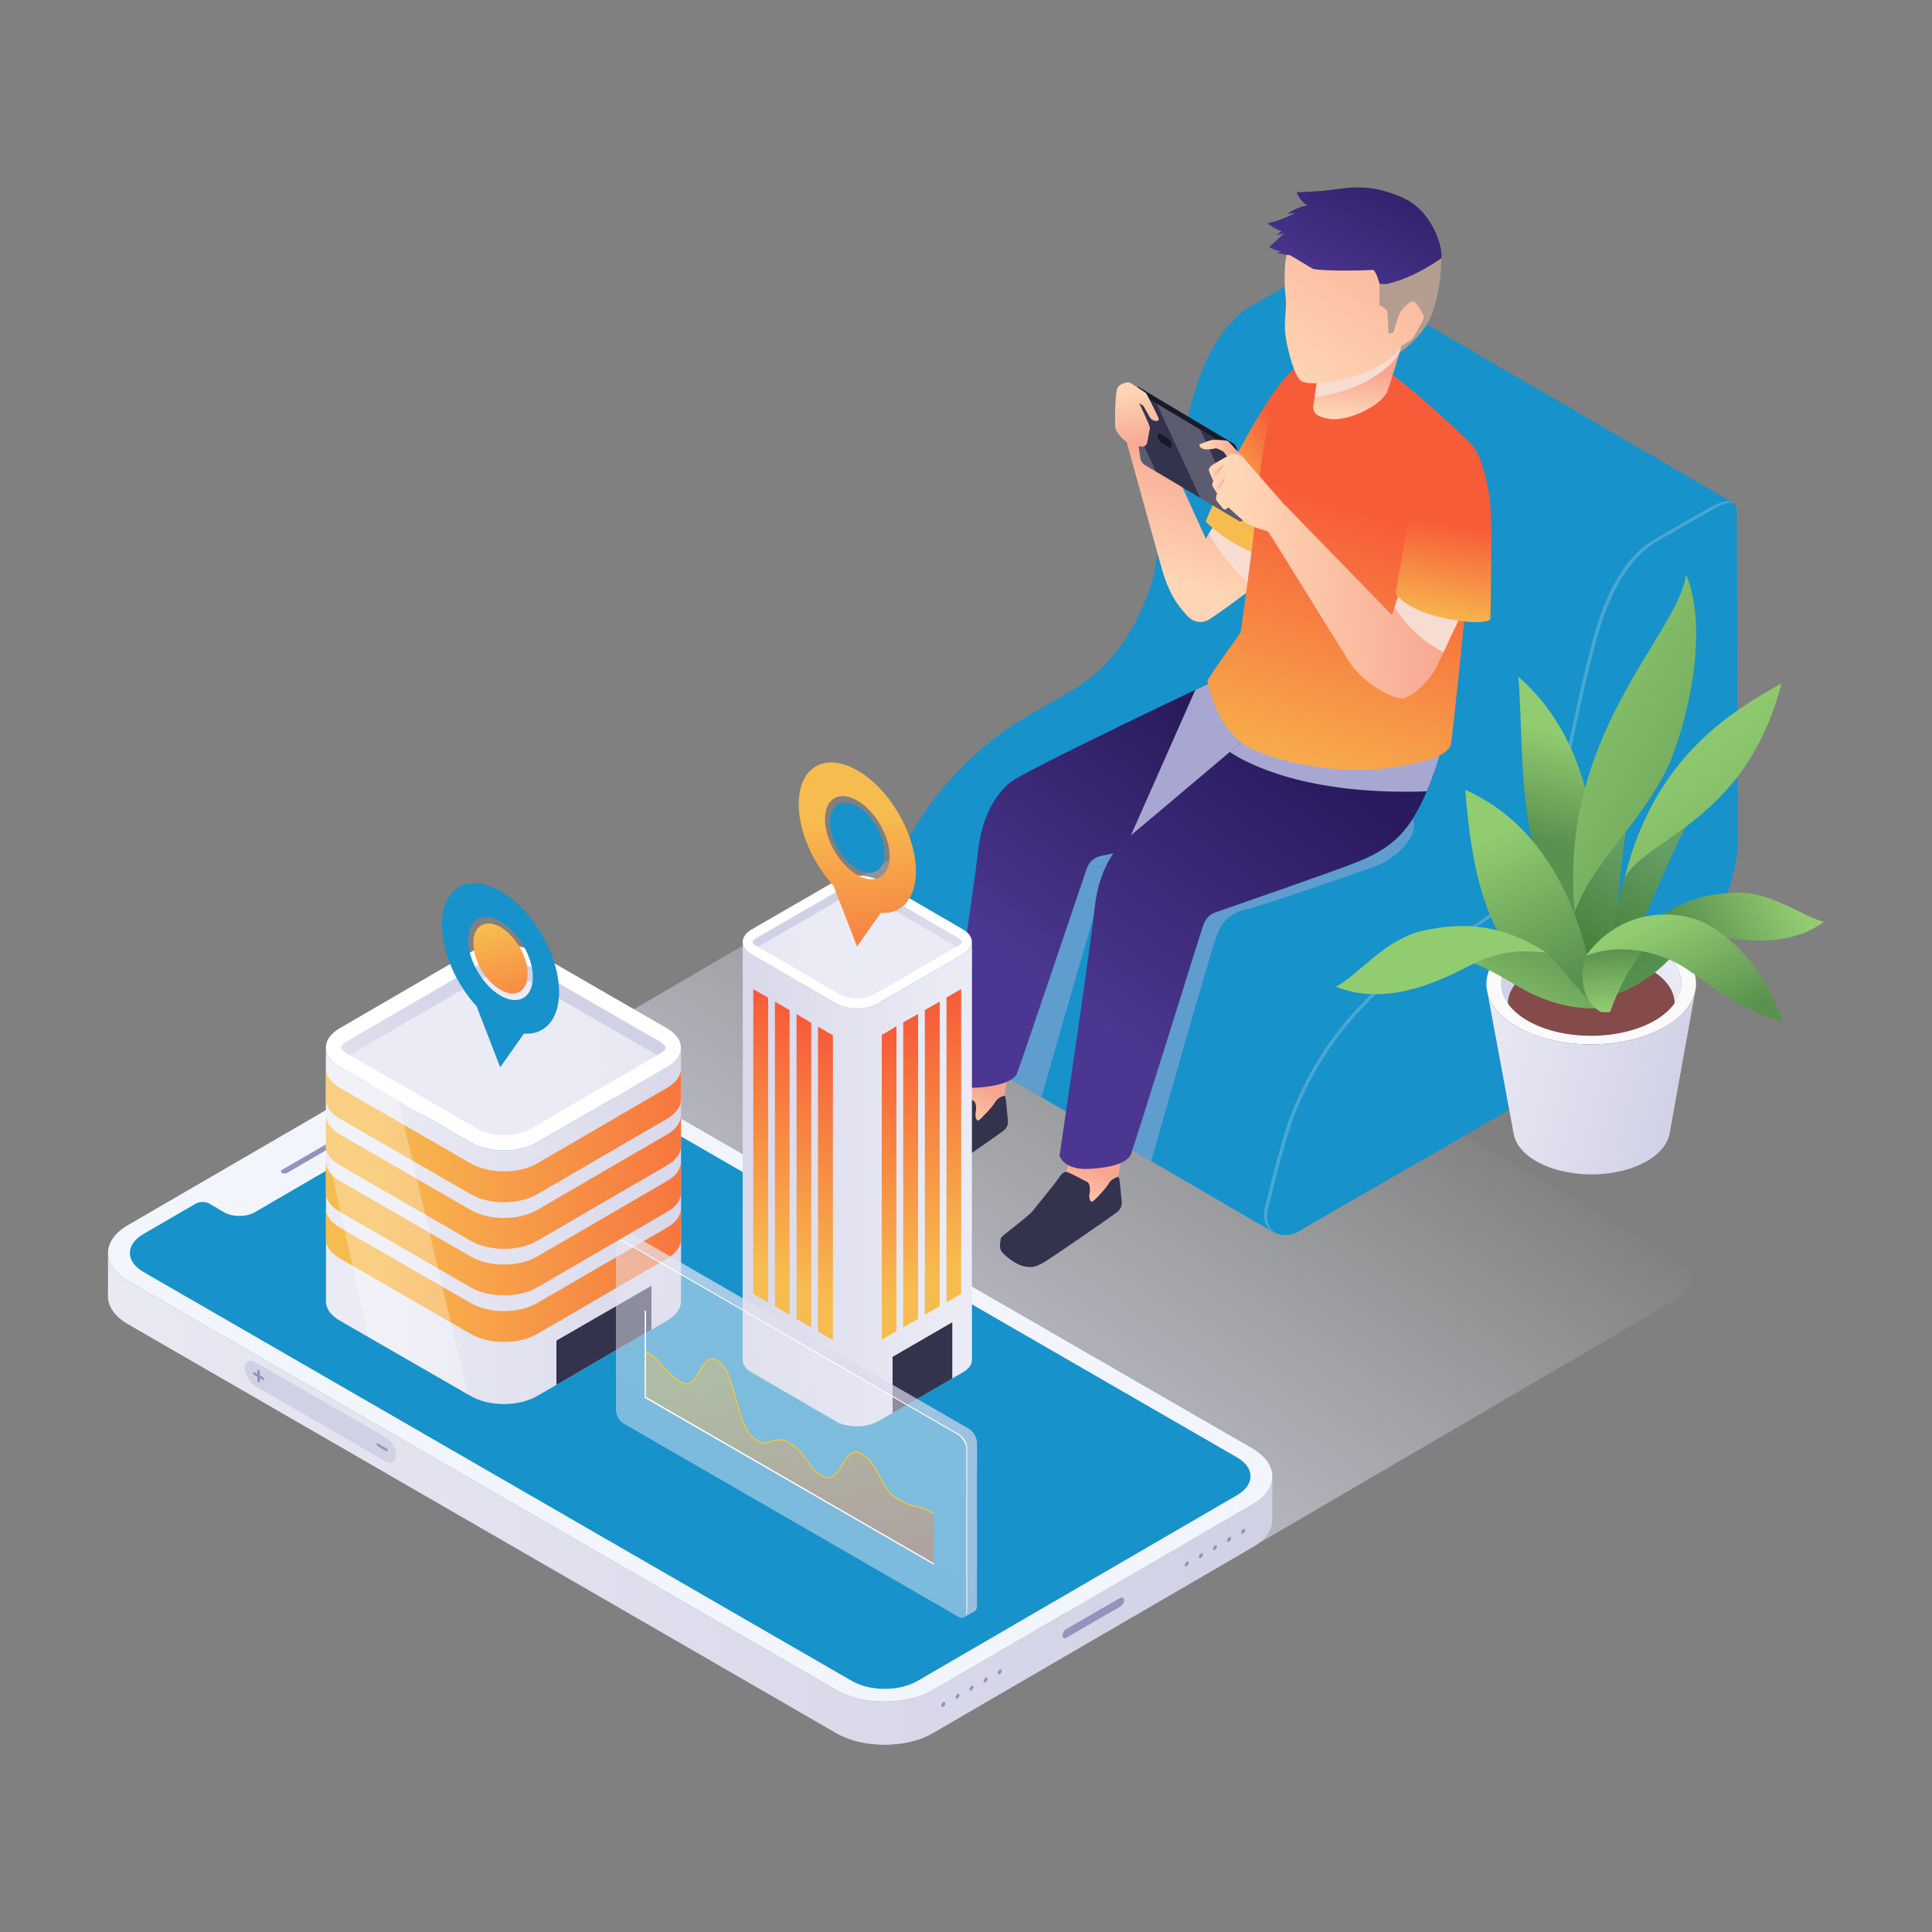 <svg version="1.2" xmlns="http://www.w3.org/2000/svg" viewBox="0 0 1000 1000" width="1000" height="1000">
	<rect x="0" y="0" width="1000" height="1000" fill="#808080" stroke="none"/>
	<title>11400343_4710753-ai</title>
	<defs>
		<linearGradient id="g1" x2="1" gradientUnits="userSpaceOnUse" gradientTransform="matrix(249.809,-351.015,563.215,400.826,214.973,712.354)">
			<stop offset="0" stop-color="#d1d1e6" stop-opacity="1"/>
			<stop offset="1" stop-color="#e9ecf5" stop-opacity="0"/>
		</linearGradient>
		<linearGradient id="g2" x2="1" gradientUnits="userSpaceOnUse" gradientTransform="matrix(635.62,-15.866,6.992,280.102,9.184,655.856)">
			<stop offset="0" stop-color="#ebebf5"/>
			<stop offset="1" stop-color="#d1d1e6"/>
		</linearGradient>
		<linearGradient id="g3" x2="1" gradientUnits="userSpaceOnUse" gradientTransform="matrix(635.1,-15.853,6.459,258.771,9.719,675.993)">
			<stop offset="0" stop-color="#ebebf5"/>
			<stop offset="1" stop-color="#d1d1e6"/>
		</linearGradient>
		<linearGradient id="g4" x2="1" gradientUnits="userSpaceOnUse" gradientTransform="matrix(700.416,-239.044,180.442,528.706,-57.058,646.825)">
			<stop offset="0" stop-color="#1792cb"/>
			<stop offset="1" stop-color="#1792cb"/>
		</linearGradient>
		<linearGradient id="g5" x2="1" gradientUnits="userSpaceOnUse" gradientTransform="matrix(161.608,-179.507,633.134,570.002,-37.064,909.858)">
			<stop offset="0" stop-color="#ebebf5"/>
			<stop offset="1" stop-color="#d1d1e6"/>
		</linearGradient>
		<linearGradient id="g6" x2="1" gradientUnits="userSpaceOnUse" gradientTransform="matrix(273.551,-318.24,212.007,182.235,295.951,252.969)">
			<stop offset="0" stop-color="#1792cb"/>
			<stop offset="1" stop-color="#1792cb"/>
		</linearGradient>
		<linearGradient id="g7" x2="1" gradientUnits="userSpaceOnUse" gradientTransform="matrix(298.673,-77.141,73.091,282.991,535.143,245.853)">
			<stop offset="0" stop-color="#1792cb"/>
			<stop offset="1" stop-color="#1792cb"/>
		</linearGradient>
		<linearGradient id="g8" x2="1" gradientUnits="userSpaceOnUse" gradientTransform="matrix(10.902,-24.281,19.081,8.567,480.112,579.252)">
			<stop offset="0" stop-color="#ffd6b5"/>
			<stop offset="1" stop-color="#f7a58f"/>
		</linearGradient>
		<linearGradient id="g9" x2="1" gradientUnits="userSpaceOnUse" gradientTransform="matrix(110,-148.263,71.314,52.91,448.954,441.238)">
			<stop offset="0" stop-color="#4b3791"/>
			<stop offset="1" stop-color="#231752"/>
		</linearGradient>
		<linearGradient id="g10" x2="1" gradientUnits="userSpaceOnUse" gradientTransform="matrix(10.902,-24.281,19.081,8.568,539.036,621.283)">
			<stop offset="0" stop-color="#ffd6b5"/>
			<stop offset="1" stop-color="#f7a58f"/>
		</linearGradient>
		<linearGradient id="g11" x2="1" gradientUnits="userSpaceOnUse" gradientTransform="matrix(106.387,-143.392,54.723,40.601,462.667,452.739)">
			<stop offset="0" stop-color="#4b3791"/>
			<stop offset="1" stop-color="#291a5e"/>
		</linearGradient>
		<linearGradient id="g12" x2="1" gradientUnits="userSpaceOnUse" gradientTransform="matrix(23.298,-66.518,72.647,25.445,540.504,276.887)">
			<stop offset="0" stop-color="#ffd6b5"/>
			<stop offset="1" stop-color="#f7a58f"/>
		</linearGradient>
		<linearGradient id="g13" x2="1" gradientUnits="userSpaceOnUse" gradientTransform="matrix(36.361,-23.828,22.417,34.208,578.562,173.571)">
			<stop offset="0" stop-color="#f7bc4f"/>
			<stop offset="1" stop-color="#f75c39"/>
		</linearGradient>
		<linearGradient id="g14" x2="1" gradientUnits="userSpaceOnUse" gradientTransform="matrix(48.629,-154.468,103.249,32.504,478.364,363.067)">
			<stop offset="0" stop-color="#f7bc4f"/>
			<stop offset="1" stop-color="#f75c39"/>
		</linearGradient>
		<linearGradient id="g15" x2="1" gradientUnits="userSpaceOnUse" gradientTransform="matrix(1.488,-22.737,22.706,1.486,681.634,213.916)">
			<stop offset="0" stop-color="#ffd6b5"/>
			<stop offset="1" stop-color="#f7a58f"/>
		</linearGradient>
		<linearGradient id="g16" x2="1" gradientUnits="userSpaceOnUse" gradientTransform="matrix(77.778,-112.698,87.678,60.51,603.655,156.116)">
			<stop offset="0" stop-color="#ffd6b5"/>
			<stop offset="1" stop-color="#f7a58f"/>
		</linearGradient>
		<linearGradient id="g17" x2="1" gradientUnits="userSpaceOnUse" gradientTransform="matrix(42.028,-80.555,127.858,66.707,663.316,142.699)">
			<stop offset="0" stop-color="#4b3791"/>
			<stop offset="1" stop-color="#291a5e"/>
		</linearGradient>
		<linearGradient id="g18" x2="1" gradientUnits="userSpaceOnUse" gradientTransform="matrix(17.345,-1.081,.559,8.965,623.704,228.039)">
			<stop offset="0" stop-color="#ffd6b5"/>
			<stop offset="1" stop-color="#f7a58f"/>
		</linearGradient>
		<linearGradient id="g19" x2="1" gradientUnits="userSpaceOnUse" gradientTransform="matrix(106.05,-6.612,6.376,102.272,639.901,234.777)">
			<stop offset="0" stop-color="#ffd6b5"/>
			<stop offset="1" stop-color="#f7a58f"/>
		</linearGradient>
		<linearGradient id="g20" x2="1" gradientUnits="userSpaceOnUse" gradientTransform="matrix(8.93,-52.247,29.577,5.055,651.168,308.024)">
			<stop offset="0" stop-color="#f7bc4f"/>
			<stop offset="1" stop-color="#f75c39"/>
		</linearGradient>
		<linearGradient id="g21" x2="1" gradientUnits="userSpaceOnUse" gradientTransform="matrix(5.684,-0.354,.37,5.937,627.062,240.21)">
			<stop offset="0" stop-color="#ffd6b5"/>
			<stop offset="1" stop-color="#f7a58f"/>
		</linearGradient>
		<linearGradient id="g22" x2="1" gradientUnits="userSpaceOnUse" gradientTransform="matrix(4.615,-0.288,.364,5.845,628.816,246.9)">
			<stop offset="0" stop-color="#ffd6b5"/>
			<stop offset="1" stop-color="#f7a58f"/>
		</linearGradient>
		<linearGradient id="g23" x2="1" gradientUnits="userSpaceOnUse" gradientTransform="matrix(5.506,31.395,-21.116,3.703,612.558,196.643)">
			<stop offset="0" stop-color="#ffd6b5"/>
			<stop offset="1" stop-color="#f7a58f"/>
		</linearGradient>
		<linearGradient id="g24" x2="1" gradientUnits="userSpaceOnUse" gradientTransform="matrix(-92.878,25.296,-15.112,-55.488,872.688,513.685)">
			<stop offset="0" stop-color="#ebebf5"/>
			<stop offset="1" stop-color="#d1d1e6"/>
		</linearGradient>
		<linearGradient id="g25" x2="1" gradientUnits="userSpaceOnUse" gradientTransform="matrix(113.687,30.798,-30.249,111.66,771.172,486.652)">
			<stop offset="0" stop-color="#ebebf5"/>
			<stop offset="1" stop-color="#d1d1e6"/>
		</linearGradient>
		<linearGradient id="g26" x2="1" gradientUnits="userSpaceOnUse" gradientTransform="matrix(-12.894,54.922,-29.044,-6.819,1055.393,436.995)">
			<stop offset="0" stop-color="#92cc70"/>
			<stop offset="1" stop-color="#59914f"/>
		</linearGradient>
		<linearGradient id="g27" x2="1" gradientUnits="userSpaceOnUse" gradientTransform="matrix(-32.123,49.604,-24.175,-15.656,1062.698,582.279)">
			<stop offset="0" stop-color="#669e65"/>
			<stop offset="1" stop-color="#438038"/>
		</linearGradient>
		<linearGradient id="g28" x2="1" gradientUnits="userSpaceOnUse" gradientTransform="matrix(164.466,96.047,-406.744,696.49,887.914,172.018)">
			<stop offset="0" stop-color="#92cc70"/>
			<stop offset="1" stop-color="#59914f"/>
		</linearGradient>
		<linearGradient id="g29" x2="1" gradientUnits="userSpaceOnUse" gradientTransform="matrix(35.929,75.786,-23.703,11.237,861.913,390.22)">
			<stop offset="0" stop-color="#92cc70"/>
			<stop offset="1" stop-color="#59914f"/>
		</linearGradient>
		<linearGradient id="g30" x2="1" gradientUnits="userSpaceOnUse" gradientTransform="matrix(32.928,-63,211.355,110.47,762.526,531.662)">
			<stop offset="0" stop-color="#92cc70"/>
			<stop offset="1" stop-color="#59914f"/>
		</linearGradient>
		<linearGradient id="g31" x2="1" gradientUnits="userSpaceOnUse" gradientTransform="matrix(-37.331,49.527,-13.858,-10.446,1020.766,559.237)">
			<stop offset="0" stop-color="#669e65"/>
			<stop offset="1" stop-color="#438038"/>
		</linearGradient>
		<linearGradient id="g32" x2="1" gradientUnits="userSpaceOnUse" gradientTransform="matrix(117.882,170.337,-555.087,384.149,937.386,327.841)">
			<stop offset="0" stop-color="#92cc70"/>
			<stop offset="1" stop-color="#59914f"/>
		</linearGradient>
		<linearGradient id="g33" x2="1" gradientUnits="userSpaceOnUse" gradientTransform="matrix(-42.137,-47.017,157.75,-141.378,887.562,510.667)">
			<stop offset="0" stop-color="#669e65"/>
			<stop offset="1" stop-color="#438038"/>
		</linearGradient>
		<linearGradient id="g34" x2="1" gradientUnits="userSpaceOnUse" gradientTransform="matrix(-53.65,27.173,-12.569,-24.816,931.867,471.652)">
			<stop offset="0" stop-color="#92cc70"/>
			<stop offset="1" stop-color="#59914f"/>
		</linearGradient>
		<linearGradient id="g35" x2="1" gradientUnits="userSpaceOnUse" gradientTransform="matrix(-1.454,-31.776,32.975,-1.508,814.281,523.708)">
			<stop offset="0" stop-color="#92cc70"/>
			<stop offset="1" stop-color="#59914f"/>
		</linearGradient>
		<linearGradient id="g36" x2="1" gradientUnits="userSpaceOnUse" gradientTransform="matrix(26.468,55.83,-54.034,25.617,882.355,465.056)">
			<stop offset="0" stop-color="#92cc70"/>
			<stop offset="1" stop-color="#59914f"/>
		</linearGradient>
		<linearGradient id="g37" x2="1" gradientUnits="userSpaceOnUse" gradientTransform="matrix(224.628,-2.619,2.624,225.047,190.314,541.889)">
			<stop offset="0" stop-color="#ebebf5"/>
			<stop offset="1" stop-color="#d1d1e6"/>
		</linearGradient>
		<linearGradient id="g38" x2="1" gradientUnits="userSpaceOnUse" gradientTransform="matrix(222.93,-2.599,.99,84.938,191.521,553.763)">
			<stop offset="0" stop-color="#f7bc4f"/>
			<stop offset="1" stop-color="#f75c39"/>
		</linearGradient>
		<linearGradient id="g39" x2="1" gradientUnits="userSpaceOnUse" gradientTransform="matrix(222.951,-2.599,.99,84.946,191.523,577.874)">
			<stop offset="0" stop-color="#f7bc4f"/>
			<stop offset="1" stop-color="#f75c39"/>
		</linearGradient>
		<linearGradient id="g40" x2="1" gradientUnits="userSpaceOnUse" gradientTransform="matrix(222.952,-2.599,.99,84.945,191.523,601.986)">
			<stop offset="0" stop-color="#f7bc4f"/>
			<stop offset="1" stop-color="#f75c39"/>
		</linearGradient>
		<linearGradient id="g41" x2="1" gradientUnits="userSpaceOnUse" gradientTransform="matrix(222.93,-2.599,.99,84.937,191.521,626.097)">
			<stop offset="0" stop-color="#f7bc4f"/>
			<stop offset="1" stop-color="#f75c39"/>
		</linearGradient>
		<linearGradient id="g42" x2="1" gradientUnits="userSpaceOnUse" gradientTransform="matrix(222.93,-2.599,.961,82.424,191.521,626.097)">
			<stop offset="0" stop-color="#f7bc4f"/>
			<stop offset="1" stop-color="#f75c39"/>
		</linearGradient>
		<linearGradient id="g43" x2="1" gradientUnits="userSpaceOnUse" gradientTransform="matrix(222.93,-2.599,.961,82.426,191.521,553.763)">
			<stop offset="0" stop-color="#f7bc4f"/>
			<stop offset="1" stop-color="#f75c39"/>
		</linearGradient>
		<linearGradient id="g44" x2="1" gradientUnits="userSpaceOnUse" gradientTransform="matrix(222.847,-2.598,.855,73.336,191.6,585.406)">
			<stop offset="0" stop-color="#f7bc4f"/>
			<stop offset="1" stop-color="#f75c39"/>
		</linearGradient>
		<linearGradient id="g45" x2="1" gradientUnits="userSpaceOnUse" gradientTransform="matrix(222.847,-2.598,.855,73.335,191.6,609.52)">
			<stop offset="0" stop-color="#f7bc4f"/>
			<stop offset="1" stop-color="#f75c39"/>
		</linearGradient>
		<linearGradient id="g46" x2="1" gradientUnits="userSpaceOnUse" gradientTransform="matrix(256.161,14.437,-7.804,138.462,299.505,497.623)">
			<stop offset="0" stop-color="#ebebf5"/>
			<stop offset="1" stop-color="#d1d1e6"/>
		</linearGradient>
		<linearGradient id="g47" x2="1" gradientUnits="userSpaceOnUse" gradientTransform="matrix(150.423,-93.486,59.375,95.537,102.698,590.416)">
			<stop offset="0" stop-color="#ebebf5"/>
			<stop offset="1" stop-color="#d1d1e6"/>
		</linearGradient>
		<linearGradient id="g48" x2="1" gradientUnits="userSpaceOnUse" gradientTransform="matrix(-146.862,-1.712,3.553,-304.782,490.441,484.944)">
			<stop offset="0" stop-color="#ebebf5"/>
			<stop offset="1" stop-color="#d1d1e6"/>
		</linearGradient>
		<linearGradient id="g49" x2="1" gradientUnits="userSpaceOnUse" gradientTransform="matrix(-0.359,-0.004,.336,-28.776,386.474,332.292)">
			<stop offset="0" stop-color="#ebebf5"/>
			<stop offset="1" stop-color="#d1d1e6"/>
		</linearGradient>
		<linearGradient id="g50" x2="1" gradientUnits="userSpaceOnUse" gradientTransform="matrix(-2.047,-0.024,2.091,-179.372,540.268,-2556.14)">
			<stop offset="0" stop-color="#ebebf5"/>
			<stop offset="1" stop-color="#d1d1e6"/>
		</linearGradient>
		<linearGradient id="g51" x2="1" gradientUnits="userSpaceOnUse" gradientTransform="matrix(-165.37,9.32,-5.038,-89.385,418.587,458.742)">
			<stop offset="0" stop-color="#ebebf5"/>
			<stop offset="1" stop-color="#d1d1e6"/>
		</linearGradient>
		<linearGradient id="g52" x2="1" gradientUnits="userSpaceOnUse" gradientTransform="matrix(-97.109,-60.352,38.332,-61.678,545.64,518.646)">
			<stop offset="0" stop-color="#ebebf5"/>
			<stop offset="1" stop-color="#d1d1e6"/>
		</linearGradient>
		<linearGradient id="g53" x2="1" gradientUnits="userSpaceOnUse" gradientTransform="matrix(0,-140.228,6.621,0,2133.695,668.316)">
			<stop offset="0" stop-color="#f7bc4f"/>
			<stop offset="1" stop-color="#f75c39"/>
		</linearGradient>
		<linearGradient id="g54" x2="1" gradientUnits="userSpaceOnUse" gradientTransform="matrix(0,-140.228,6.621,0,2122.534,661.83)">
			<stop offset="0" stop-color="#f7bc4f"/>
			<stop offset="1" stop-color="#f75c39"/>
		</linearGradient>
		<linearGradient id="g55" x2="1" gradientUnits="userSpaceOnUse" gradientTransform="matrix(0,-140.228,6.621,0,2145.079,674.801)">
			<stop offset="0" stop-color="#f7bc4f"/>
			<stop offset="1" stop-color="#f75c39"/>
		</linearGradient>
		<linearGradient id="g56" x2="1" gradientUnits="userSpaceOnUse" gradientTransform="matrix(0,-140.228,6.62,0,2111.824,655.346)">
			<stop offset="0" stop-color="#f7bc4f"/>
			<stop offset="1" stop-color="#f75c39"/>
		</linearGradient>
		<linearGradient id="g57" x2="1" gradientUnits="userSpaceOnUse" gradientTransform="matrix(0,-140.205,6.621,0,2199.557,661.728)">
			<stop offset="0" stop-color="#f7bc4f"/>
			<stop offset="1" stop-color="#f75c39"/>
		</linearGradient>
		<linearGradient id="g58" x2="1" gradientUnits="userSpaceOnUse" gradientTransform="matrix(0,-140.205,6.622,0,2188.172,668.171)">
			<stop offset="0" stop-color="#f7bc4f"/>
			<stop offset="1" stop-color="#f75c39"/>
		</linearGradient>
		<linearGradient id="g59" x2="1" gradientUnits="userSpaceOnUse" gradientTransform="matrix(0,-140.205,6.62,0,2177.689,674.615)">
			<stop offset="0" stop-color="#f7bc4f"/>
			<stop offset="1" stop-color="#f75c39"/>
		</linearGradient>
		<linearGradient id="g60" x2="1" gradientUnits="userSpaceOnUse" gradientTransform="matrix(0,-140.205,6.621,0,2210.944,655.285)">
			<stop offset="0" stop-color="#f7bc4f"/>
			<stop offset="1" stop-color="#f75c39"/>
		</linearGradient>
		<linearGradient id="g61" x2="1" gradientUnits="userSpaceOnUse" gradientTransform="matrix(234.482,197.284,-56.973,67.715,376.29,519.54)">
			<stop offset="0" stop-color="#ebebf5"/>
			<stop offset="1" stop-color="#d1d1e6"/>
		</linearGradient>
		<linearGradient id="g62" x2="1" gradientUnits="userSpaceOnUse" gradientTransform="matrix(-235.325,406.372,-1258.975,-729.057,573.534,735.275)">
			<stop offset="0" stop-color="#ebebf5"/>
			<stop offset="1" stop-color="#d1d1e6"/>
		</linearGradient>
		<linearGradient id="g63" x2="1" gradientUnits="userSpaceOnUse" gradientTransform="matrix(34.87,160.339,-153.453,33.372,448.083,694.984)">
			<stop offset="0" stop-color="#f7bc4f"/>
			<stop offset="1" stop-color="#f75c39"/>
		</linearGradient>
		<linearGradient id="g64" x2="1" gradientUnits="userSpaceOnUse" gradientTransform="matrix(11.556,108.627,-64.425,6.854,335.963,476.042)">
			<stop offset="0" stop-color="#1792cb"/>
			<stop offset="1" stop-color="#1792cb"/>
		</linearGradient>
		<linearGradient id="g65" x2="1" gradientUnits="userSpaceOnUse" gradientTransform="matrix(20.367,68.872,-42.863,12.675,280.448,471.652)">
			<stop offset="0" stop-color="#f7bc4f"/>
			<stop offset="1" stop-color="#f75c39"/>
		</linearGradient>
		<linearGradient id="g66" x2="1" gradientUnits="userSpaceOnUse" gradientTransform="matrix(11.556,108.625,-64.424,6.854,520.64,413.543)">
			<stop offset="0" stop-color="#f7bc4f"/>
			<stop offset="1" stop-color="#f75c39"/>
		</linearGradient>
		<linearGradient id="g67" x2="1" gradientUnits="userSpaceOnUse" gradientTransform="matrix(20.367,68.873,-42.864,12.676,465.125,409.152)">
			<stop offset="0" stop-color="#1792cb"/>
			<stop offset="1" stop-color="#1792cb"/>
		</linearGradient>
	</defs>
	<style>
		.s0 { mix-blend-mode: multiply;fill: url(#g1) } 
		.s1 { fill: url(#g2) } 
		.s2 { mix-blend-mode: multiply;fill: url(#g3) } 
		.s3 { fill: #f2f6fc } 
		.s4 { fill: #9393bd } 
		.s5 { fill: url(#g4) } 
		.s6 { fill: url(#g5) } 
		.s7 { fill: url(#g6) } 
		.s8 { mix-blend-mode: multiply;fill: #a7a7d1 } 
		.s9 { fill: url(#g7) } 
		.s10 { opacity: .2;mix-blend-mode: overlay;fill: #ffffff } 
		.s11 { fill: url(#g8) } 
		.s12 { fill: #33334d } 
		.s13 { fill: url(#g9) } 
		.s14 { fill: url(#g10) } 
		.s15 { fill: url(#g11) } 
		.s16 { fill: url(#g12) } 
		.s17 { mix-blend-mode: multiply;fill: #f7dcd2 } 
		.s18 { fill: url(#g13) } 
		.s19 { fill: url(#g14) } 
		.s20 { fill: url(#g15) } 
		.s21 { fill: url(#g16) } 
		.s22 { fill: #b39c90 } 
		.s23 { fill: url(#g17) } 
		.s24 { fill: #19192b } 
		.s25 { fill: url(#g18) } 
		.s26 { fill: url(#g19) } 
		.s27 { fill: url(#g20) } 
		.s28 { fill: url(#g21) } 
		.s29 { fill: url(#g22) } 
		.s30 { fill: url(#g23) } 
		.s31 { fill: #854a4a } 
		.s32 { fill: url(#g24) } 
		.s33 { fill: #fafafa } 
		.s34 { fill: url(#g25) } 
		.s35 { fill: url(#g26) } 
		.s36 { fill: url(#g27) } 
		.s37 { fill: url(#g28) } 
		.s38 { fill: url(#g29) } 
		.s39 { fill: url(#g30) } 
		.s40 { fill: #92cc70 } 
		.s41 { fill: url(#g31) } 
		.s42 { fill: url(#g32) } 
		.s43 { fill: url(#g33) } 
		.s44 { fill: url(#g34) } 
		.s45 { fill: url(#g35) } 
		.s46 { fill: url(#g36) } 
		.s47 { fill: url(#g37) } 
		.s48 { fill: url(#g38) } 
		.s49 { fill: url(#g39) } 
		.s50 { fill: url(#g40) } 
		.s51 { fill: url(#g41) } 
		.s52 { fill: url(#g42) } 
		.s53 { fill: url(#g43) } 
		.s54 { fill: url(#g44) } 
		.s55 { fill: url(#g45) } 
		.s56 { fill: #ffffff } 
		.s57 { fill: url(#g46) } 
		.s58 { fill: url(#g47) } 
		.s59 { opacity: .3;mix-blend-mode: overlay;fill: #ffffff } 
		.s60 { fill: url(#g48) } 
		.s61 { fill: url(#g49) } 
		.s62 { fill: url(#g50) } 
		.s63 { fill: url(#g51) } 
		.s64 { fill: url(#g52) } 
		.s65 { fill: url(#g53) } 
		.s66 { fill: url(#g54) } 
		.s67 { fill: url(#g55) } 
		.s68 { fill: url(#g56) } 
		.s69 { fill: url(#g57) } 
		.s70 { fill: url(#g58) } 
		.s71 { fill: url(#g59) } 
		.s72 { fill: url(#g60) } 
		.s73 { opacity: .7;fill: url(#g61) } 
		.s74 { opacity: .5;fill: url(#g62) } 
		.s75 { opacity: .4;fill: url(#g63) } 
		.s76 { fill: none;stroke: #ffcb21;stroke-miterlimit:10;stroke-width: .5 } 
		.s77 { fill: url(#g64) } 
		.s78 { fill: url(#g65) } 
		.s79 { fill: url(#g66) } 
		.s80 { fill: url(#g67) } 
	</style>
	<g id="OBJECTS">
		<g id="&lt;Group&gt;">
			<path id="&lt;Path&gt;" class="s0" d="m869.2 652l-366.8-211.7c-9.3-5.4-24.5-5.4-33.8 0l-280.7 164c-9.3 5.4-9.3 14.2 0.1 19.6l366.7 211.7c9.4 5.4 24.5 5.4 33.8 0l280.8-164c9.2-5.4 9.2-14.2-0.1-19.6z"/>
			<path id="&lt;Path&gt;" class="s1" d="m648.4 778.5l-165.6 96.3c-13.7 7.9-36 7.9-49.8 0l-366.7-211.8c-6.9-4-10.4-9.2-10.4-14.5q0 11.2 0 22.3c0 5.3 3.4 10.5 10.3 14.5l366.8 211.8c13.7 7.9 36.1 7.9 49.7 0l165.6-96.3c6.8-3.9 10.2-9.1 10.2-14.3q0-11.1 0.1-22.3c-0.1 5.2-3.5 10.4-10.2 14.3z"/>
			<path id="&lt;Path&gt;" class="s2" d="m658.5 784.1c0 5.2-3.4 10.4-10.2 14.3l-165.6 96.2c-13.6 8-36 8-49.7 0l-366.8-211.7c-6.9-4-10.3-9.2-10.3-14.4q0 1.1 0 2.3c0 5.3 3.4 10.5 10.3 14.5l366.8 211.8c13.7 7.9 36.1 7.9 49.7 0l165.6-96.3c6.8-3.9 10.2-9.1 10.2-14.3q0-11.1 0.1-22.3 0 0.1 0 0.1-0.1 9.9-0.1 19.8z"/>
			<path id="&lt;Path&gt;" class="s3" d="m648.2 749.7l-366.8-211.7c-13.7-8-36-8-49.7 0l-165.6 96.2c-13.6 7.9-13.6 20.9 0.2 28.8l366.7 211.8c13.8 7.9 36.1 7.9 49.8 0l165.6-96.3c13.6-7.9 13.5-20.8-0.2-28.8z"/>
			<g id="&lt;Group&gt;">
				<path id="&lt;Path&gt;" class="s4" d="m146 607.1c0.7 0.4 1.9 0.4 2.6 0l36.5-21.2c0.8-0.5 0.8-1.2 0-1.6-0.7-0.4-1.9-0.4-2.6 0l-36.5 21.2c-0.8 0.4-0.8 1.1 0 1.6z"/>
				<path id="&lt;Path&gt;" class="s5" d="m640.2 754.3l-366.7-211.7c-9.4-5.4-24.5-5.4-33.8 0l-27.3 15.9c-1.9 1.1-1.9 2.8 0 3.9l7.8 4.5c4.4 2.5 4.4 6.6 0.1 9.1l-88.5 51.5c-4.4 2.5-11.4 2.5-15.8 0l-7.8-4.6c-1.9-1-4.8-1-6.7 0l-27.4 15.9c-9.2 5.4-9.2 14.2 0.2 19.6l366.7 211.7c9.4 5.4 24.5 5.4 33.8 0l165.5-96.2c9.3-5.4 9.3-14.2-0.1-19.6z"/>
			</g>
			<g id="&lt;Group&gt;">
				<path id="&lt;Path&gt;" class="s4" d="m579.8 827.1l-27.9 16.1c-1.1 0.6-1.9 2.1-1.9 3.4 0 1.2 0.9 1.7 1.9 1.1l27.9-16.1c1.1-0.6 2-2.1 2-3.4 0-1.2-0.9-1.7-2-1.1z"/>
				<path id="&lt;Path&gt;" class="s4" d="m614.3 808.3c-0.6 0.3-1.1 1.1-1.1 1.7 0 0.7 0.5 1 1.1 0.6 0.5-0.3 1-1.1 1-1.7 0-0.7-0.5-1-1-0.6z"/>
				<path id="&lt;Path&gt;" class="s4" d="m621.6 804.1c-0.6 0.3-1.1 1.1-1.1 1.7 0 0.7 0.5 1 1.1 0.6 0.5-0.3 1-1.1 1-1.7 0-0.7-0.5-1-1-0.6z"/>
				<path id="&lt;Path&gt;" class="s4" d="m628.9 799.9c-0.6 0.3-1.1 1.1-1.1 1.7 0 0.7 0.5 0.9 1.1 0.6 0.5-0.3 1-1.1 1-1.8 0-0.6-0.5-0.9-1-0.5z"/>
				<path id="&lt;Path&gt;" class="s4" d="m636.2 795.6c-0.6 0.4-1.1 1.2-1.1 1.8 0 0.7 0.5 0.9 1.1 0.6 0.5-0.3 1-1.1 1-1.8 0-0.6-0.5-0.9-1-0.6z"/>
				<path id="&lt;Path&gt;" class="s4" d="m643.4 791.4c-0.5 0.4-1 1.2-1 1.8 0 0.7 0.5 0.9 1 0.6 0.6-0.3 1.1-1.1 1.1-1.8 0-0.6-0.5-0.9-1.1-0.6z"/>
				<path id="&lt;Path&gt;" class="s4" d="m488.3 881c-0.6 0.3-1.1 1.1-1.1 1.8 0.1 0.6 0.5 0.9 1.1 0.6 0.6-0.3 1-1.1 1-1.8 0-0.6-0.5-0.9-1-0.6z"/>
				<path id="&lt;Path&gt;" class="s4" d="m495.6 876.8c-0.6 0.3-1.1 1.1-1 1.8 0 0.6 0.4 0.9 1 0.6 0.6-0.4 1-1.1 1-1.8 0-0.7-0.5-0.9-1-0.6z"/>
				<path id="&lt;Path&gt;" class="s4" d="m502.9 872.6c-0.6 0.3-1.1 1.1-1.1 1.8 0 0.6 0.5 0.9 1.1 0.6 0.5-0.4 1-1.2 1-1.8 0-0.7-0.5-0.9-1-0.6z"/>
				<path id="&lt;Path&gt;" class="s4" d="m510.2 868.4c-0.6 0.3-1.1 1.1-1.1 1.7 0 0.7 0.5 1 1.1 0.6 0.5-0.3 1-1.1 1-1.7 0-0.7-0.5-1-1-0.6z"/>
				<path id="&lt;Path&gt;" class="s4" d="m517.5 864.2c-0.6 0.3-1.1 1.1-1.1 1.7 0 0.7 0.5 1 1.1 0.6 0.5-0.3 1-1.1 1-1.7 0-0.7-0.5-1-1-0.6z"/>
			</g>
			<g id="&lt;Group&gt;">
				<path id="&lt;Path&gt;" class="s6" d="m199.6 744l-67.5-39c-3-1.7-5.4-0.3-5.4 3.1 0 3.4 2.4 7.6 5.3 9.3l67.5 39c3 1.7 5.4 0.3 5.4-3.1 0.1-3.4-2.3-7.6-5.3-9.3z"/>
				<g id="&lt;Group&gt;">
					<path id="&lt;Path&gt;" class="s4" d="m136.1 712.8l-1.6-0.9v-1.8c0-0.4-0.3-0.9-0.6-1.1-0.4-0.2-0.7-0.1-0.7 0.3v1.8l-1.6-0.9c-0.3-0.2-0.6 0-0.6 0.4 0 0.4 0.3 0.9 0.6 1.1l1.6 0.9v1.8c0 0.5 0.3 0.9 0.6 1.2 0.4 0.2 0.7 0 0.7-0.4v-1.8l1.6 0.9c0.3 0.2 0.6 0 0.6-0.4 0-0.4-0.3-0.9-0.6-1.1z"/>
					<path id="&lt;Path&gt;" class="s4" d="m200 749.7l-4.4-2.5c-0.4-0.3-0.7-0.1-0.7 0.3 0 0.4 0.3 0.9 0.7 1.1l4.4 2.6c0.4 0.2 0.7 0 0.7-0.4 0-0.4-0.3-0.9-0.7-1.1z"/>
				</g>
			</g>
		</g>
		<g id="&lt;Group&gt;">
			<path id="&lt;Path&gt;" class="s7" d="m688.4 138.8c-3.1-1.8-8.6 1-12.9 3.5-10.5 6-21.5 12.4-28.2 16.3-5.3 3-17.8 12.4-27 38.1-9.1 25.6-22.5 97.3-23.2 101.1-0.5 2-9.5 40.2-41.2 58.9-3.4 2-6.7 4-9.9 5.8-6.4 3.7-12.2 7-15.9 9.2-14.2 8.1-51 34.2-70.3 84.4-3.8 10-9.1 30.7-13.2 47.6-1.7 6.8 0.6 10.8 4.1 12.8l208.2 121.2c-3.4-2.1-5.7-6.1-4.1-12.9 4.1-16.8 9.4-37.5 13.3-47.5 19.2-50.3 56-76.3 70.2-84.5 3.8-2.2 9.5-5.4 15.9-9.1 3.2-1.8 6.6-3.8 9.9-5.8 31.8-18.7 40.7-56.9 41.2-59 0.7-3.7 14.1-75.4 23.3-101 9.1-25.7 21.7-35.1 26.9-38.2 6.8-3.9 17.7-10.2 28.2-16.3 4.4-2.5 9.8-5.2 12.9-3.4-79-46-129.1-75.2-208.2-121.2z"/>
			<g id="&lt;Group&gt;" style="opacity: .5">
				<path id="&lt;Path&gt;" class="s8" d="m716.8 417.9l-107.4 40.5-42 126 28.5 16.6c5.8-20.6 31.4-111 34.3-117.9 3.3-7.8 7.9-10.8 16.3-12.8 8.5-2.1 59.9-19.8 64.8-21.7 20.8-7.9 31.1-30.7 5.5-30.7z"/>
				<path id="&lt;Path&gt;" class="s8" d="m512.1 552.2l27 15.7c8.7-30.6 29.1-101.9 31.6-108.1 3.3-7.8 7.9-10.7 16.3-12.8 8.5-2.1 59.9-19.7 64.8-21.6 20.8-8 31.1-30.8 5.5-30.8l-94.2 12.3z"/>
			</g>
			<path id="&lt;Path&gt;" class="s9" d="m883.7 263.4c6.4-3.6 15.3-7.9 15.3 2.7 0.1 38.1 0.4 135.3 0.5 171 0 17.3-19.4 80.2-67.9 108.2-55.3 31.9-123.6 71.4-160.4 92.6-5.6 3.3-19.9 1.3-16.4-13.1 4.1-16.8 9.4-37.5 13.3-47.5 19.2-50.3 56-76.3 70.2-84.5 3.8-2.2 9.5-5.4 15.9-9.1 3.2-1.8 6.6-3.8 9.9-5.8 31.8-18.7 40.7-56.9 41.2-59 0.7-3.7 14.1-75.4 23.3-101 9.1-25.7 21.7-35.1 26.9-38.2 6.8-3.9 17.7-10.2 28.2-16.3z"/>
			<path id="&lt;Path&gt;" class="s10" d="m656.4 625.6c4.1-16.8 9.5-37.5 13.3-47.5 19.2-50.3 56.1-76.3 70.2-84.5 3.8-2.1 9.5-5.4 15.9-9.1 3.2-1.8 6.6-3.8 10-5.8 31.7-18.7 40.6-56.9 41.1-58.9 0.7-3.8 14.1-75.5 23.3-101.1 9.2-25.7 21.7-35.1 26.9-38.1 6.8-4 17.8-10.3 28.3-16.3 3.8-2.3 8.6-4.7 11.7-3.9-2.9-2.5-8.8 0.4-13.4 3-10.5 6.1-21.4 12.4-28.2 16.3-5.2 3.1-17.8 12.5-26.9 38.2-9.2 25.6-22.6 97.3-23.3 101-0.5 2.1-9.4 40.3-41.2 59-3.3 2-6.7 4-9.9 5.8-6.4 3.7-12.1 6.9-15.9 9.1-14.2 8.2-51 34.2-70.2 84.5-3.9 10-9.2 30.7-13.3 47.5-1.8 7.7 1.4 11.8 5.6 13.5-3.4-2-5.6-6-4-12.7z"/>
		</g>
		<g id="&lt;Group&gt;">
			<g id="&lt;Group&gt;">
				<path id="&lt;Path&gt;" class="s11" d="m495 557.9l-4.8 16.2c0 0 5 10.2 13.1 10.2 0 0 9.5-3.6 15.4-9.6l3.3-20.8z"/>
				<path id="&lt;Path&gt;" class="s12" d="m519.9 567.1c0 0-3.3 0.8-4.7 3.2-1.3 2.4-7.6 9.1-8.7 9.6-1.1 0.5-1.9-1.9-1.5-3.9 0.4-1.9 0.4-5.4-1.1-6.2-1.6-0.9-8.2-4.3-10-5-1.8-0.7-3.3 0.5-4.4 2.4-1.1 1.9-11.5 14.6-13.9 17.6-2.5 2.9-16.2 13-16.4 13.9-0.2 0.9-1 4.6 0 6.5 1 1.9 6.9 6.9 11.4 8.1 4.5 1.2 6.8 0.1 9.8-1.3 3-1.5 36.3-24.7 38.7-26.5 2.3-1.8 2.8-3.6 2.6-5.6-0.2-2-1-10.4-1.2-11.4-0.2-1-0.6-1.4-0.6-1.4z"/>
				<path id="&lt;Path&gt;" class="s13" d="m631.3 351.1c0 0-100.3 47.3-108.4 53.9-8 6.6-14.9 18.1-16.8 36.7-2 18.6-16.6 114.5-16.6 114.5 0 0 2.2 7.5 15.4 6.8 13.2-0.7 19.9-3.8 21.5-7.4 1.6-3.7 35.3-104 36-105.7 0.7-1.7 1.8-5 6.4-6.6 4.5-1.6 102.5-18.2 114.8-23.2 19.8-8.1 26.4-17.9 33.3-32 7.4-15.4 12.4-37 12.4-37z"/>
				<path id="&lt;Path&gt;" class="s8" d="m713.3 351.1h-82c0 0-4.8 2.3-12.6 6l-33.3 75.2v7.7c29.6-5.5 88.8-16.1 98.2-19.9 16.4-6.7 23.8-14.6 29.7-25.1z"/>
			</g>
			<g id="&lt;Group&gt;">
				<path id="&lt;Path&gt;" class="s14" d="m553.9 599.9l-4.8 16.2c0 0 5 10.3 13.2 10.3 0 0 9.4-3.7 15.3-9.6l3.3-20.9z"/>
				<path id="&lt;Path&gt;" class="s12" d="m578.8 609.1c0 0-3.3 0.8-4.7 3.2-1.3 2.4-7.5 9.1-8.6 9.6-1.1 0.5-2-1.9-1.6-3.8 0.5-2 0.4-5.4-1.1-6.3-1.5-0.8-8.2-4.3-10-5-1.7-0.7-3.3 0.5-4.4 2.4-1.1 1.9-11.5 14.6-13.9 17.6-2.4 3-16.2 13-16.4 13.9-0.2 1-1 4.7 0 6.6 1 1.9 7 6.9 11.4 8 4.5 1.2 6.8 0.2 9.8-1.3 3-1.5 36.4-24.6 38.7-26.5 2.3-1.8 2.8-3.6 2.6-5.6-0.2-2-1-10.4-1.2-11.4-0.2-0.9-0.6-1.4-0.6-1.4z"/>
				<path id="&lt;Path&gt;" class="s15" d="m651.1 376.9c0 0-59.7 50.5-67.7 57.1-8.1 6.6-14.9 18.1-16.9 36.6-1.9 18.6-18.1 127.6-18.1 127.6 0 0 2.2 7.6 15.4 6.8 13.2-0.7 19.9-3.7 21.5-7.4 1.6-3.7 36.8-117.1 37.5-118.8 0.8-1.7 1.9-5 6.4-6.6 4.5-1.6 61.8-21.3 74.2-26.4 19.7-8 26.4-17.9 33.2-32 7.4-15.4 12.4-36.9 12.4-36.9z"/>
				<path id="&lt;Path&gt;" class="s8" d="m636.5 389.2c8.6 5.8 39.4 22.6 102 20.4 6.4-14.8 10.5-32.7 10.5-32.7h-97.9c0 0-6.1 5.1-14.6 12.3z"/>
			</g>
			<g id="&lt;Group&gt;">
				<path id="&lt;Path&gt;" class="s16" d="m581.7 223.6c0 0 15 54.1 19.5 70.2 4.5 16.2 10.4 21.5 13 24.6 2.5 3 6.4 4.4 10.1 3 3.7-1.3 30.2-21.7 30.2-21.7l5.6-39.1h-24.6l-11.4 18.2-25-55.2z"/>
				<path id="&lt;Path&gt;" class="s17" d="m635.5 260.6l-9.9 15.8c2.4 3.9 12 18.9 23.1 27.7 3.4-2.6 5.8-4.4 5.8-4.4l5.6-39.1z"/>
				<path id="&lt;Path&gt;" class="s18" d="m669.8 191.3c-7.3 4.1-27.9 36.2-45.8 78.6 0 0 15.2 16.4 40.6 20.9l10.1-99.5z"/>
			</g>
			<path id="&lt;Path&gt;" class="s19" d="m642.1 327.5c0 0-17.1 23.6-17.1 24.9 0 1.3 5 26.6 22.3 34.9 17.3 8.3 48.1 13.9 74.3 9.8 26.2-4.1 28.5-9.3 29.3-11.6 0.8-2.3 8.7-80.1 8.7-82 2.2-21 5.5-49.3 6.3-56.8 0.8-7.5-1.6-13.8-3.9-16.4-2.3-2.6-39.4-37.7-50.3-41.9-11-4.2-34.4-5.7-44 4.9-9.6 10.6-14.2 35.8-16.5 61.7-2.3 25.9-9.1 72.5-9.1 72.5z"/>
			<g id="&lt;Group&gt;">
				<path id="&lt;Path&gt;" class="s20" d="m685.2 174.8c0 0-5 31.7-5.4 35-0.4 3.4 1.1 5.9 8.2 7 10.6 1.6 27.5-7.6 30-14.1 2.5-6.5 8.7-27.9 8.7-27.9z"/>
				<path id="&lt;Path&gt;" class="s17" d="m685.2 174.8c0 0-3.3 21.2-4.8 30.7 7.3-0.6 19.5-3.8 28.9-9.3 12.7-7.4 15.3-14.4 15.3-14.4 1.2-4.1 2.1-7 2.1-7z"/>
				<path id="&lt;Path&gt;" class="s21" d="m685.8 105.1c-11.3 6.2-20.1 20-20.7 33-0.7 13.1 0.7 14.3 0.5 19.8-0.1 5.6-1.2 9.8 0 17.3 1.3 7.5 4.5 20 8.1 22.2 3.6 2.2 21.7 0.7 35-5.4 13.4-6.1 16.7-12.9 16.7-12.9 0 0 14.4-5.5 16.8-26.4 2.5-20.8 0.8-36.9-15.6-46.9-12.4-7.5-29-7.3-40.8-0.7z"/>
				<path id="&lt;Path&gt;" class="s22" d="m714 146.8v11.2c0 0 3.8 2 4 2.7 0.3 0.7 0.7 11.9 0.7 11.9l2.4-0.4c0 0 2.4-8 3.5-10.2 1-2.2 5.6-6.7 7.2-6 1.5 0.6 5 6.5 5.2 7.9 0.3 1.3-3.8 7.5-5 10-1.2 2.5-6.6 5.2-6.6 5.2l-1.1 3.6c0 0 11.3-8 15.6-17.3 5.4-11.7 6.1-25.7 6.1-31.8z"/>
				<path id="&lt;Path&gt;" class="s23" d="m679.6 139.2c-5.4-3.2-11.6-7.1-12-7.1-4-0.6-6.6-1.2-6.6-1.2l2-0.8c0 0-3.9-0.7-6-2.3 3.2-3 7.9-7.2 7.9-7.2-1.7 0.6-4.1 1.1-4.1 1.1 0 0 1.6-1.5 2.6-2.1-2.5-0.3-7.3-4-7.3-4 8.2-1.9 14.2-5.3 14.2-5.3l-4 0.4c0 0 4.6-3.5 10.5-4.4-4-2-5.7-6.8-5.7-6.8 0 0 9.3-0.1 18.4-1.3 9-1.1 20.1-3.4 36.9 4.3 16 7.4 20.6 27 19.6 31.2-15.1 10.4-25.2 12.5-27.3 13.1-2.2 0.5-4.7 0-4.7 0 0 0-1.9-7.4-3.6-7.1-1.6 0.2-23.5 0.9-30.8-0.5z"/>
			</g>
			<g id="&lt;Group&gt;">
				<path id="&lt;Path&gt;" class="s24" d="m645.2 266.8l-4.8-33.7c-0.1-1.3-1-2.9-2-3.5l-48.9-29.2c-0.4-0.2-0.8-0.3-1.1-0.1q-0.1 0-0.2 0.1l-2.2 1.4 2.2 2.6 4.4 31c0.1 1.3 1.1 2.9 2.1 3.5l44.3 26.5 3.5 4.3 2.3-1.5c0.3-0.2 0.5-0.7 0.4-1.4z"/>
				<path id="&lt;Path&gt;" class="s12" d="m642.9 268.4c0.1 1.3-0.7 1.9-1.7 1.2l-48.9-29.1c-1-0.7-2-2.2-2.1-3.6l-4.8-33.7c-0.1-1.3 0.7-1.9 1.7-1.2l48.9 29.1c1 0.7 2 2.2 2.1 3.6z"/>
				<path id="&lt;Path&gt;" class="s10" d="m642.8 269l-21.5-46.6-22.6-13.5 22.6 48.9 19.9 11.8c0.8 0.6 1.5 0.2 1.6-0.6z"/>
				<path id="&lt;Path&gt;" class="s10" d="m588.1 222.1l2.1 14.8c0.1 1.4 1.1 2.9 2.1 3.6l6 3.5z"/>
				<path id="&lt;Path&gt;" class="s24" d="m606.5 230.2c0.1 1.3-0.5 1.9-1.5 1.3l-3.8-2.2c-1-0.6-1.9-2.1-2.1-3.4-0.1-1.3 0.5-1.9 1.5-1.4l3.8 2.3c1 0.5 1.9 2.1 2.1 3.4z"/>
			</g>
			<g id="&lt;Group&gt;">
				<path id="&lt;Path&gt;" class="s25" d="m644.3 237.8c0 0-7.8-8.9-8.8-9.5-1-0.6-6.5-0.7-7.8-0.6-1.3 0-5 1.7-6.3 2-1.3 0.4-0.5 2.7 2.8 2.9 3.3 0.1 4.6-0.6 5.1-0.6 0.5 0 3.4 1.3 4 1.8 0.6 0.5 3.5 5.2 3.5 5.2z"/>
				<path id="&lt;Path&gt;" class="s26" d="m663.6 259.9c0 0-19.4-22.3-20.2-23.2-0.7-1-4.4-2.3-5.8-1.7-1.4 0.6-7.8 4.1-10.1 5.7-2.3 1.6-1.9 3-1.4 3.8 0.4 0.8 1.9 4.3 1.9 4.3 0 0-0.8 2-0.5 2.7 0.4 0.7 2.5 3.8 2.5 3.8 0 0-1.1 2.5-0.3 3.8 0.8 1.3 3 3.6 3.6 4.4 0.7 0.9 2.5-0.9 2.5-0.9 0 0 7.3 6.8 9.7 8.5 2.4 1.7 10.1 3.6 10.8 4 0.7 0.5 35.4 56.9 42.2 67.6 6.7 10.8 22.2 18.8 27 18.8 4.7 0 15-9.3 18.5-17.2 3.6-7.9 22.1-46.9 22.1-46.9h-38.8l-6.8 21z"/>
				<path id="&lt;Path&gt;" class="s17" d="m747.1 337.6c6.4-13.7 19-40.2 19-40.2h-38.8l-5.5 16.9c3 5 10.9 15.8 25.3 23.3z"/>
				<path id="&lt;Path&gt;" class="s27" d="m730 263.2c0 0-7.6 43.1-7.6 43.8 0 0.8 5.5 8.6 24.1 12.7 18.6 4.2 24.8 1.5 24.9 1 0.1-0.5 1-47.5 0-59.2-1-11.8-5.1-25.1-7.7-28.6-2.6-3.6-25.4-2.7-33.7 30.3z"/>
				<path id="&lt;Path&gt;" class="s28" d="m628 248.8l5.8-8.5-7.4 4.9z"/>
				<path id="&lt;Path&gt;" class="s29" d="m630 255.3l4.3-8.2-5.9 5.8z"/>
			</g>
			<path id="&lt;Path&gt;" class="s30" d="m599.4 215.8c0 0-5.7-11.8-6.2-12.3-0.5-0.4-7.3-4.9-8.2-5.4-0.8-0.5-6 0-6.9 3.6-0.9 3.6-1.2 17.2-0.8 19.7 0.3 2.6 5 7.3 7.2 8.3 2.1 1.1 6.1 1.4 7 1.5 0.9 0 1.9-0.8 2.2-1.8 0.2-0.9 1.3-6.5 1.5-7.8 0.1-1.3-5.6-13-5.6-13l2.2 1.5c0.9 1.5 2.7 4.9 3.4 6 1.5 2.3 5.8 2.7 4.2-0.3z"/>
		</g>
		<g id="&lt;Group&gt;">
			<g id="&lt;Group&gt;">
				<g id="&lt;Group&gt;">
					<path id="&lt;Path&gt;" class="s31" d="m854.8 502.2c16.5 9.9 15.9 25.7-1.3 35.3-17.2 9.6-44.5 9.3-61-0.6-16.5-9.9-16-25.8 1.3-35.4 17.2-9.6 44.5-9.3 61 0.7z"/>
				</g>
				<path id="&lt;Path&gt;" class="s32" d="m857.2 490.4c-17.8-10.7-47.3-11-65.8-0.7-11.9 6.7-16.4 16.1-13.5 24.8q1.7 4.9 3.4 9.9c-2.8-8 1.4-16.7 12.5-22.9 17.2-9.6 44.5-9.3 61 0.7 10.1 6 13.8 14.3 11.2 22q1.7-5 3.4-10c2.7-8.3-1.3-17.2-12.2-23.8z"/>
				<g id="&lt;Group&gt;">
					<path id="&lt;Compound Path&gt;" fill-rule="evenodd" class="s33" d="m862.8 487.3c20.7 12.5 20 32.4-1.6 44.5-21.6 12-56 11.7-76.7-0.8-20.8-12.5-20.1-32.4 1.6-44.4 21.6-12.1 55.9-11.8 76.7 0.7zm-5.6 3.1c-17.8-10.7-47.3-11-65.8-0.7-18.6 10.4-19.2 27.5-1.4 38.2 17.8 10.7 47.3 11 65.9 0.7 18.5-10.4 19.2-27.5 1.3-38.2z"/>
				</g>
				<path id="&lt;Path&gt;" class="s34" d="m783.5 587q-6.9-37.2-13.8-74.4c1.2 6.7 6.1 13.2 14.8 18.4 20.7 12.5 55.1 12.8 76.7 0.8 9.6-5.4 15.1-12.3 16.4-19.5q-6.7 37.2-13.4 74.4c-1 5.4-5.1 10.6-12.3 14.6-16.1 9-41.8 8.7-57.3-0.6-6.5-3.9-10.2-8.7-11.1-13.7z"/>
			</g>
			<g id="&lt;Group&gt;">
				<path id="&lt;Path&gt;" class="s35" d="m825.7 502.4c-1.4-17.3 14.9-104.5-39.8-152.1 3.7 45.2-3.6 101.9 39.8 152.1z"/>
				<g id="&lt;Group&gt;">
					<path id="&lt;Path&gt;" class="s36" d="m815.1 472.3c2.6 21.8 5.6 23 14.1 46.4l5.3-3.2c0 0 1.9-75.5 14.3-123.9 0 0-28.9 26.9-33.7 80.7z"/>
					<path id="&lt;Path&gt;" class="s37" d="m815.1 472.3c8.2-25.9 39.8-50.9 51.3-83 11.6-32 15.8-70.1 6.3-91.9-4.4 31.7-66.5 82.6-57.6 174.9z"/>
				</g>
				<path id="&lt;Path&gt;" class="s38" d="m825.8 519.7c-1.3-17.3-11.6-86.1-67.4-110.9 3.7 45.2 12.3 100.5 67.4 110.9z"/>
				<g id="&lt;Group&gt;">
					<path id="&lt;Path&gt;" class="s39" d="m799.8 493.1c7.1 4.2 19.1 24.4 28.6 28.7-17 1.3-32.8-5.7-39.4-9.4-6.7-3.6-24.1-15.3-39.6-17.9 7-4 30.9-12 50.4-1.4z"/>
					<path id="&lt;Path&gt;" class="s40" d="m800.4 493.1c-14.8-1.6-25.1-0.9-41.9 7.8-16.9 8.7-42.8 19.7-67 9.8 11.4-5.9 25.4-24.6 44.8-28.9 22.3-5.1 42.2-2.9 64.1 11.3z"/>
				</g>
				<g id="&lt;Group&gt;">
					<path id="&lt;Path&gt;" class="s41" d="m840.9 454.4c-7.9 26.4-12 67.6-12 67.6l5-4.4c0 0 31-80.6 53-116.8 0 0-33.4 16.6-46 53.6z"/>
					<path id="&lt;Path&gt;" class="s42" d="m840.9 454.4c11-20.6 63-29.5 81.2-100.7-23.1 13.3-65.5 36.2-81.2 100.7z"/>
				</g>
				<g id="&lt;Group&gt;">
					<path id="&lt;Path&gt;" class="s43" d="m847 485.6c-5.1 5.2-11.1 25.3-18.3 31 14.9-2.6 27-12.1 31.9-16.7 4.9-4.5 17.4-18.4 30.1-24.1-6.9-1.9-29.2-3.5-43.7 9.8z"/>
					<path id="&lt;Path&gt;" class="s44" d="m846.6 485.8c12.3-4.6 21.3-6.3 37.7-2.5 16.4 3.8 41.1 7.6 59.8-6.2-11.1-2.6-27.2-15.6-44.9-15.1-20.3 0.5-36.9 6.7-52.6 23.8z"/>
				</g>
				<g id="&lt;Group&gt;">
					<path id="&lt;Path&gt;" class="s45" d="m820.8 494.7c-2.9 7.5-3.3 23.1 8 29.2h4.6c0 0 9.5-30 29.8-44.6-14.3-1.2-32.1 4.2-42.4 15.4z"/>
					<path id="&lt;Path&gt;" class="s46" d="m922.5 528.8c-7.1-25.1-27.6-46.4-42.9-52.3-15.2-5.8-41-5.7-58.8 18.2 21.2-7.9 41.6 0 51.4 6.3 11.9 7.7 25.4 20.6 50.3 27.8z"/>
				</g>
			</g>
		</g>
		<g id="&lt;Group&gt;">
			<g id="&lt;Group&gt;">
				<path id="&lt;Path&gt;" class="s47" d="m345.4 552.2l-67.4 39.1c-9.5 5.5-24.8 5.5-34.3 0l-67.9-39.1c-4.8-2.8-7.2-6.4-7.1-10-0.1 36.9 0.1 94.3 0 131.2-0.1 3.7 2.3 7.3 7.1 10.1l67.9 39.1c9.5 5.5 24.8 5.5 34.3 0l67.4-39.1c4.7-2.8 7-6.3 7.1-9.9 0.1-37-0.1-94.4 0-131.3-0.1 3.6-2.4 7.1-7.1 9.9z"/>
				<g id="&lt;Group&gt;">
					<g id="&lt;Group&gt;">
						<path id="&lt;Path&gt;" class="s48" d="m175.8 578.9l67.9 39.2c9.5 5.5 24.8 5.5 34.3 0l67.4-39.2c4.6-2.7 6.9-6.2 7-9.7q0-8 0.1-16.1c-0.1 3.6-2.4 7.2-7.1 9.9l-67.4 39.2c-9.5 5.5-24.8 5.4-34.3 0l-67.9-39.2c-4.7-2.7-7-6.3-7.1-9.8q0 7.8 0 15.7c-0.1 3.6 2.3 7.2 7.1 10z"/>
						<path id="&lt;Path&gt;" class="s49" d="m175.8 603l67.9 39.2c9.5 5.5 24.8 5.5 34.3 0l67.4-39.2c4.6-2.7 7-6.1 7-9.7 0.1-5.3 0-10.7 0.1-16.1-0.1 3.6-2.4 7.2-7.1 9.9l-67.4 39.2c-9.5 5.5-24.8 5.5-34.3 0l-67.9-39.2c-4.7-2.7-7-6.3-7.1-9.8q0 7.8 0 15.7c-0.1 3.6 2.3 7.3 7.1 10z"/>
						<path id="&lt;Path&gt;" class="s50" d="m175.8 627.1l67.9 39.2c9.5 5.5 24.8 5.5 34.3 0l67.4-39.2c4.6-2.6 7-6.1 7-9.6 0.1-5.4 0-10.8 0.1-16.2-0.1 3.6-2.4 7.2-7.1 9.9l-67.4 39.2c-9.5 5.5-24.8 5.5-34.3 0l-67.9-39.2c-4.7-2.7-7-6.2-7.1-9.8q0 7.9 0 15.7c-0.1 3.6 2.3 7.3 7.1 10z"/>
						<path id="&lt;Path&gt;" class="s51" d="m175.8 651.2l67.9 39.2c9.5 5.5 24.8 5.5 34.3 0l67.4-39.2c4.6-2.6 6.9-6.1 7-9.6q0-8.1 0.1-16.2c-0.1 3.6-2.4 7.2-7.1 9.9l-67.4 39.2c-9.5 5.5-24.8 5.5-34.3 0l-67.9-39.2c-4.7-2.7-7-6.2-7.1-9.8q0 7.9 0 15.7c-0.1 3.6 2.3 7.3 7.1 10z"/>
					</g>
				</g>
				<g id="&lt;Group&gt;" style="mix-blend-mode: multiply">
					<path id="&lt;Path&gt;" class="s52" d="m352.4 640.8c-0.1 3.5-2.4 7-7 9.6l-67.4 39.2c-9.5 5.5-24.8 5.5-34.3 0l-67.9-39.2c-4.8-2.7-7.1-6.4-7.1-10q0 0.4 0 0.8c-0.1 3.6 2.3 7.3 7.1 10l67.9 39.2c9.5 5.5 24.8 5.5 34.3 0l67.4-39.2c4.6-2.6 6.9-6.1 7-9.6q0-8.1 0.1-16.2 0 0 0 0.1-0.1 7.6-0.1 15.3z"/>
					<path id="&lt;Path&gt;" class="s53" d="m175.8 578.9l67.9 39.2c9.5 5.5 24.8 5.5 34.3 0l67.4-39.2c4.6-2.7 6.9-6.2 7-9.7q0-8 0.1-16.1 0 0 0 0-0.1 7.7-0.1 15.3c-0.1 3.5-2.4 7-7 9.7l-67.4 39.2c-9.5 5.5-24.8 5.5-34.3 0l-67.9-39.2c-4.8-2.8-7.1-6.4-7.1-10q0 0.4 0 0.8c-0.1 3.6 2.3 7.2 7.1 10z"/>
					<path id="&lt;Path&gt;" class="s54" d="m352.4 592.5c0 3.5-2.4 7-7 9.7l-67.4 39.2c-9.5 5.5-24.8 5.5-34.3 0l-67.9-39.2c-4.8-2.8-7.1-6.4-7.1-10q0 0.4 0 0.8c-0.1 3.6 2.3 7.3 7.1 10l67.9 39.2c9.5 5.5 24.8 5.5 34.3 0l67.4-39.2c4.6-2.7 7-6.1 7-9.7q0.1-4.3 0.1-8.6 0 3.9-0.1 7.8z"/>
					<path id="&lt;Path&gt;" class="s55" d="m352.4 616.6c0 3.6-2.4 7-7 9.7l-67.4 39.2c-9.5 5.5-24.8 5.5-34.3 0l-67.9-39.2c-4.8-2.7-7.1-6.4-7.1-10q0 0.4 0 0.8c-0.1 3.6 2.3 7.3 7.1 10l67.9 39.2c9.5 5.5 24.8 5.5 34.3 0l67.4-39.2c4.6-2.6 7-6.1 7-9.6q0.1-4.4 0.1-8.7 0 3.9-0.1 7.8z"/>
				</g>
				<g id="&lt;Group&gt;">
					<path id="&lt;Path&gt;" class="s56" d="m345.3 532.3c9.5 5.5 9.5 14.4 0.1 19.9l-67.4 39.1c-9.5 5.5-24.8 5.5-34.3 0l-67.9-39.1c-9.5-5.5-9.5-14.4-0.1-19.9l67.4-39.2c9.5-5.5 24.8-5.5 34.3 0z"/>
				</g>
				<g id="&lt;Group&gt;">
					<path id="&lt;Path&gt;" class="s57" d="m260.9 587.6c-5.1 0-9.9-1.1-13.3-3l-67.9-39.2c-2.4-1.4-3.2-2.8-3.2-3.2 0-0.5 0.7-1.8 3.1-3.2l67.4-39.1c3.4-2 8.2-3.1 13.3-3.1 5 0 9.9 1.1 13.2 3.1l67.9 39.2c2.4 1.4 3.2 2.7 3.2 3.2 0 0.4-0.7 1.7-3.1 3.1l-67.4 39.2c-3.4 1.9-8.2 3-13.2 3z"/>
				</g>
				<path id="&lt;Path&gt;" class="s58" d="m179.7 545.4l1.3 0.7 66-38.4c3.4-2 8.2-3.1 13.3-3.1 5 0 9.9 1.1 13.2 3.1l66.7 38.5 1.3-0.8c2.4-1.4 3.1-2.7 3.1-3.1 0-0.5-0.8-1.8-3.2-3.2l-67.9-39.2c-3.3-2-8.2-3.1-13.2-3.1-5.1 0-9.9 1.1-13.3 3.1l-67.4 39.1c-2.4 1.4-3.1 2.8-3.1 3.2 0 0.4 0.8 1.8 3.2 3.2z"/>
				<path id="&lt;Path&gt;" class="s59" d="m242.2 721.8l-36.1-152.2-30.3-17.4c-4.8-2.8-7.2-6.4-7.1-10-0.1 17-0.1 34 0 51l22 98.9z"/>
				<path id="&lt;Path&gt;" class="s12" d="m288 716.8l49.2-28.6v-22.7l-49.2 28.4z"/>
			</g>
			<g id="&lt;Group&gt;">
				<path id="&lt;Path&gt;" class="s60" d="m389 493.9l43.5 25.3c6.1 3.6 16 3.6 22.1 0l43.8-25.2c3.1-1.8 4.7-4.2 4.7-6.5 0 23.8-0.1 192.5 0 216.4 0 2.3-1.6 4.6-4.7 6.4l-43.8 25.3c-6.1 3.5-16 3.6-22.1 0l-43.5-25.3c-3.1-1.7-4.6-4-4.6-6.4-0.1-23.8 0.1-192.5 0-216.3 0 2.3 1.5 4.6 4.6 6.3z"/>
				<path id="&lt;Path&gt;" class="s12" d="m492.9 713.5l-30.9 17.9v-29.1l30.9-17.9z"/>
				<g id="&lt;Group&gt;">
					<path id="&lt;Path&gt;" class="s61" d="m384.4 487.8c0 7 0 14.9 0 23.5 0-11.5 0-19.9 0-23.7q0 0.1 0 0.2z"/>
					<path id="&lt;Path&gt;" class="s62" d="m503.1 510.4c0 40.9-0.1 87.9-0.1 142.1 0-40.4 0.1-87.5 0.1-142.1z"/>
				</g>
				<g id="&lt;Group&gt;">
					<path id="&lt;Path&gt;" class="s56" d="m389 481.1c-6.1 3.6-6.1 9.3 0 12.8l43.5 25.3c6.1 3.6 16 3.6 22.1 0l43.8-25.2c6.2-3.6 6.2-9.3 0.1-12.9l-43.5-25.3c-6.1-3.5-16-3.5-22.2 0z"/>
				</g>
				<g id="&lt;Group&gt;">
					<path id="&lt;Path&gt;" class="s63" d="m443.5 516.8c3.3 0 6.4-0.7 8.6-1.9l43.8-25.3c1.6-0.9 2.1-1.8 2.1-2.1 0-0.3-0.5-1.1-2-2l-43.5-25.3c-2.2-1.3-5.3-2-8.6-2-3.2 0-6.4 0.7-8.5 2l-43.8 25.3c-1.6 0.9-2.1 1.8-2.1 2.1 0 0.2 0.5 1.1 2 2l43.5 25.3c2.2 1.2 5.3 1.9 8.5 1.9z"/>
				</g>
				<path id="&lt;Path&gt;" class="s64" d="m495.9 489.6l-0.8 0.4-42.6-24.8c-2.2-1.2-5.3-1.9-8.6-1.9-3.2 0-6.4 0.7-8.5 1.9l-43.1 24.9-0.8-0.5c-1.5-0.9-2-1.8-2-2 0-0.3 0.5-1.2 2.1-2.1l43.8-25.3c2.1-1.3 5.3-2 8.5-2 3.3 0 6.4 0.7 8.6 2l43.5 25.3c1.5 0.9 2 1.7 2 2 0 0.3-0.5 1.2-2.1 2.1z"/>
				<g id="&lt;Group&gt;">
					<path id="&lt;Path&gt;" class="s65" d="m412.3 524.9l7.6 4.5v157.7l-7.6-4.4z"/>
					<path id="&lt;Path&gt;" class="s66" d="m401.1 518.4l7.6 4.5v157.7l-7.6-4.4z"/>
					<path id="&lt;Path&gt;" class="s67" d="m431.1 693.6l-7.7-4.4v-157.8l7.7 4.5z"/>
					<path id="&lt;Path&gt;" class="s68" d="m389.9 512l7.7 4.4v157.8l-7.7-4.5z"/>
					<path id="&lt;Path&gt;" class="s69" d="m478.7 522.8l7.7-4.4v157.7l-7.7 4.4z"/>
					<path id="&lt;Path&gt;" class="s70" d="m467.5 529.2l7.7-4.4v157.8l-7.7 4.4z"/>
					<path id="&lt;Path&gt;" class="s71" d="m456.4 535.7l7.6-4.5v157.8l-7.6 4.4z"/>
					<path id="&lt;Path&gt;" class="s72" d="m497.5 669.7l-7.6 4.4v-157.8l7.6-4.4z"/>
				</g>
			</g>
			<g id="&lt;Group&gt;">
				<path id="&lt;Path&gt;" class="s73" d="m501.6 739.6l-173.1-99.9c-1.2-0.7-2.2-0.7-3-0.3l-5.5 3.2c0.8-0.4 1.8-0.4 3 0.3l173.1 99.9c2.2 1.4 4.1 4.6 4.1 7.2v84.4c0 1.4-0.5 2.3-1.2 2.7l5.5-3.2c0.7-0.4 1.2-1.3 1.2-2.7v-84.4c0-2.6-1.8-5.9-4.1-7.2z"/>
				<path id="&lt;Path&gt;" class="s74" d="m496.1 742.8c2.2 1.4 4.1 4.6 4.1 7.2v84.4c0 2.7-1.9 3.8-4.2 2.4l-173.1-99.9c-2.3-1.3-4.1-4.5-4.1-7.2v-84.4c0-2.7 1.9-3.7 4.2-2.4z"/>
				<path id="&lt;Path&gt;" class="s56" d="m496.4 742.4l-173.1-99.9c-1.5-0.9-2.9-0.7-3.6 0.4 0.8-0.7 1.9-0.8 3.3 0l173.1 99.9c2.2 1.4 4.1 4.6 4.1 7.2v84.4c0 0.9-0.2 1.5-0.5 2 0.5-0.5 0.9-1.3 0.9-2.4v-84.4c0-2.7-1.9-5.9-4.2-7.2z"/>
				<g id="&lt;Group&gt;">
					<path id="&lt;Path&gt;" class="s56" d="m483.2 809l-148.9-86 0.1-23.6v-20.4c0-0.3-0.1-0.5-0.3-0.6-0.2-0.1-0.4-0.1-0.4 0.2v44.9l149.5 86.3c0.2 0.1 0.3 0 0.3-0.2 0-0.2-0.1-0.5-0.3-0.6z"/>
					<path id="&lt;Path&gt;" class="s75" d="m464.6 775.9c-9.4-5.4-9.3-18-18.6-23.4-9.4-5.4-10.3 15.1-18.8 12.1q-1.4-0.5-2.5-1.1c-6.7-3.9-7.7-11.8-16.1-16.6-8.5-4.9-9.9 2.7-16.5-1.1q-1-0.5-2.2-1.5c-9.1-7.5-9.2-34.7-18.5-40.1-9.4-5.3-9.4 16.6-18.8 11.2-9.2-5.3-9.3-10.6-18.2-16l-0.1 23.6 148.9 86 0.1-25.5c-9.4-5.4-9.4-2.2-18.7-7.6z"/>
					<path id="&lt;Path&gt;" class="s76" d="m483.3 783.5c-9.4-5.4-9.4-2.2-18.7-7.6-9.4-5.4-9.3-18-18.6-23.4-9.4-5.4-10.3 15.1-18.8 12.1q-1.4-0.5-2.5-1.1c-6.7-3.9-7.7-11.8-16.1-16.6-8.5-4.9-9.9 2.7-16.5-1.1q-1-0.5-2.2-1.5c-9.1-7.5-9.2-34.7-18.5-40.1-9.4-5.3-9.4 16.6-18.8 11.2-9.2-5.3-9.3-10.6-18.2-16"/>
				</g>
			</g>
			<g id="&lt;Group&gt;">
				<g id="&lt;Group&gt;">
					<path id="&lt;Compound Path&gt;" fill-rule="evenodd" class="s77" d="m259.1 461.3c16.8 9.6 30.3 33.1 30.3 52.3-0.1 14.2-7.5 22.2-18.2 21.4l-12.3 17.4-12.2-31.5c-10.6-11.6-18-28.1-18-42.3 0.1-19.2 13.7-27 30.4-17.3zm-0.1 54c9.2 5.4 16.8 1.1 16.8-9.5 0-10.6-7.5-23.6-16.7-28.9-9.2-5.4-16.8-1.1-16.8 9.5 0 10.7 7.5 23.6 16.7 28.9z"/>
				</g>
				<g id="&lt;Group&gt;">
					<path id="&lt;Path&gt;" class="s78" d="m259.1 479.9c7.8 4.5 14.1 15.4 14 24.3 0 9-6.3 12.6-14.1 8.1-7.8-4.5-14.1-15.4-14-24.3 0-8.9 6.3-12.6 14.1-8.1z"/>
				</g>
			</g>
			<g id="&lt;Group&gt;">
				<g id="&lt;Group&gt;">
					<path id="&lt;Compound Path&gt;" fill-rule="evenodd" class="s79" d="m443.8 398.8c16.8 9.6 30.3 33.1 30.3 52.3-0.1 14.2-7.5 22.2-18.2 21.4l-12.3 17.4-12.2-31.5c-10.7-11.6-18-28.1-18-42.3 0.1-19.2 13.7-27 30.4-17.3zm-0.1 54c9.2 5.4 16.7 1.1 16.8-9.5 0-10.6-7.5-23.6-16.7-28.9-9.3-5.4-16.8-1.1-16.8 9.5 0 10.7 7.4 23.6 16.7 28.9z"/>
				</g>
				<g id="&lt;Group&gt;">
					<path id="&lt;Path&gt;" class="s80" d="m443.8 417.4c7.7 4.5 14 15.4 14 24.3 0 9-6.3 12.6-14.1 8.1-7.8-4.5-14.1-15.4-14.1-24.3 0.1-8.9 6.4-12.6 14.2-8.1z"/>
				</g>
			</g>
		</g>
	</g>
</svg>